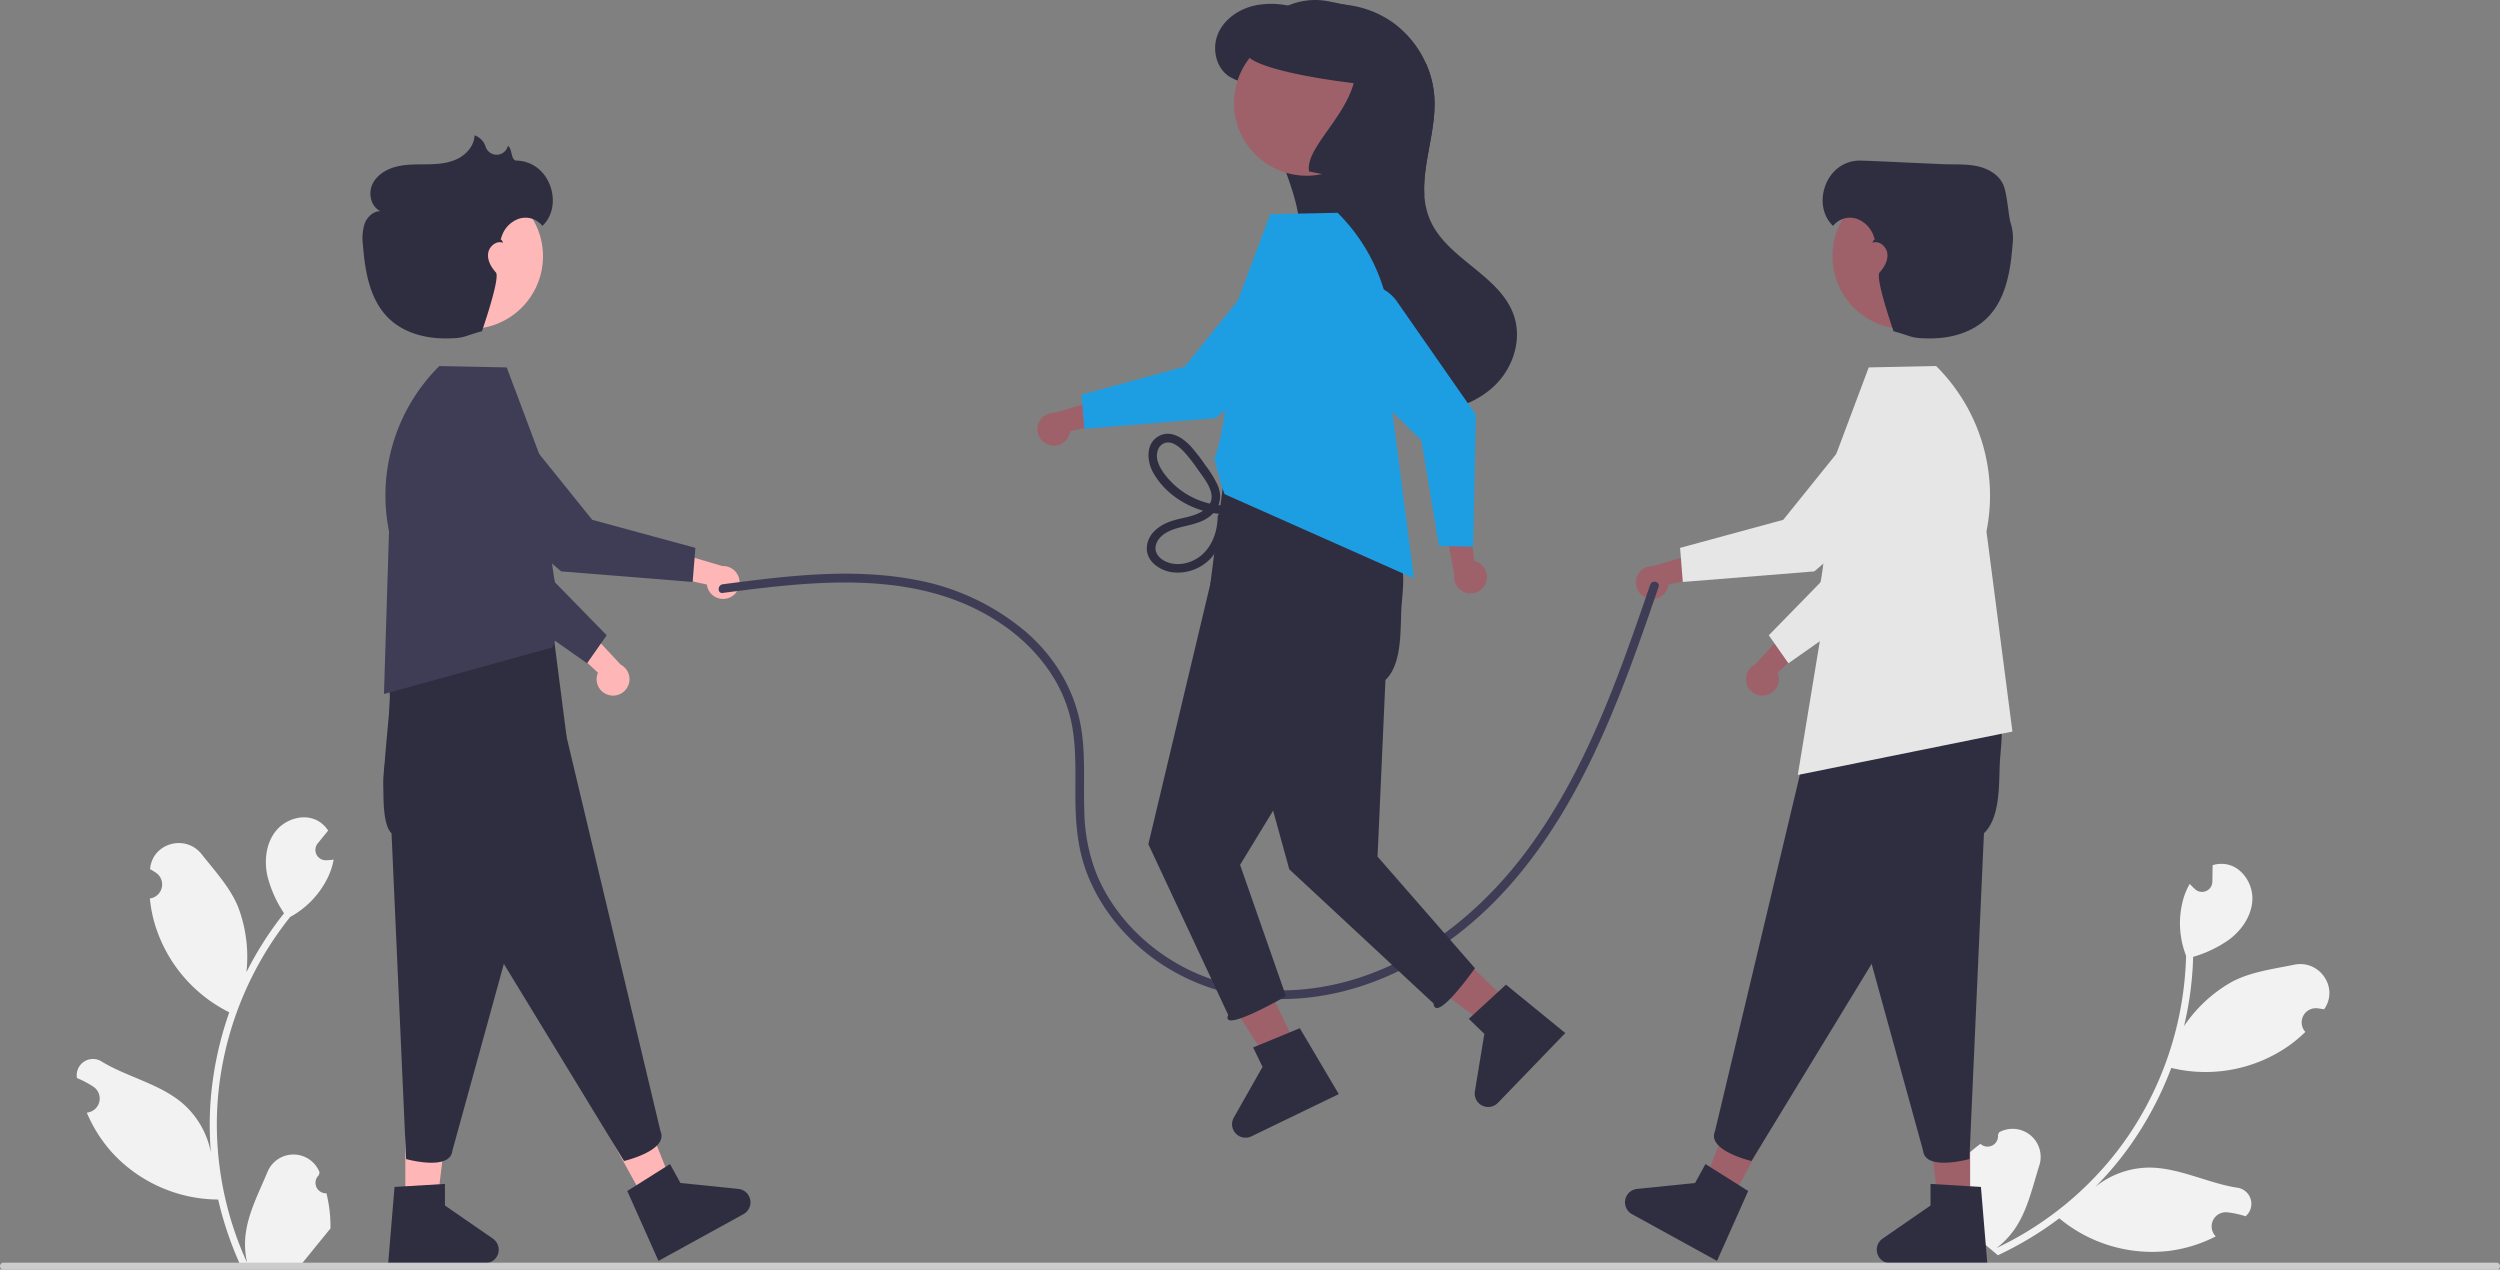 <svg xmlns="http://www.w3.org/2000/svg" data-name="Layer 1" width="864.67" height="439.096"><rect width="100%" height="100%" fill="#808080" stroke="none"/><path d="M112.902 412.712a3.613 3.613 0 0 1-2.62-6.263l.249-.984-.099-.236a9.703 9.703 0 0 0-17.898.066c-2.928 7.05-6.655 14.113-7.573 21.568a28.706 28.706 0 0 0 .504 9.872 115.086 115.086 0 0 1-10.469-47.799 111.082 111.082 0 0 1 .69-12.392q.57-5.06 1.583-10.047a116.42 116.42 0 0 1 23.087-49.341 30.983 30.983 0 0 0 12.886-13.37 23.634 23.634 0 0 0 2.15-6.458 29.36 29.36 0 0 1-1.893.175l-.597.031-.073.003a3.58 3.58 0 0 1-2.94-5.832l.813-1c.411-.514.833-1.017 1.244-1.532a1.784 1.784 0 0 0 .134-.154c.473-.586.946-1.162 1.419-1.748a10.352 10.352 0 0 0-3.394-3.28c-4.74-2.777-11.281-.854-14.706 3.434-3.434 4.288-4.082 10.305-2.89 15.662a41.485 41.485 0 0 0 5.74 12.793c-.258.33-.525.648-.783.977a117.171 117.171 0 0 0-12.23 19.375 48.71 48.71 0 0 0-2.907-22.624c-2.784-6.715-8-12.37-12.595-18.175-5.519-6.973-16.835-3.93-17.807 4.909q-.015.128-.028.257 1.024.577 2.004 1.226a4.901 4.901 0 0 1-1.976 8.919l-.1.015a48.767 48.767 0 0 0 1.286 7.291 50.21 50.21 0 0 0 25 31.469c.4.205.791.411 1.192.606a119.598 119.598 0 0 0-6.437 30.296 113.435 113.435 0 0 0 .082 18.316l-.03-.216a29.974 29.974 0 0 0-10.233-17.308c-7.875-6.468-19-8.85-27.495-14.05a5.625 5.625 0 0 0-8.615 5.473l.034.227a32.926 32.926 0 0 1 3.692 1.779q1.024.577 2.004 1.226a4.901 4.901 0 0 1-1.976 8.919l-.1.015-.205.031a48.808 48.808 0 0 0 8.977 14.058 50.254 50.254 0 0 0 36.446 15.991h.01a119.562 119.562 0 0 0 8.032 23.447h28.692c.103-.319.195-.648.288-.966a32.599 32.599 0 0 1-7.94-.473c2.13-2.613 4.258-5.245 6.387-7.857a1.78 1.78 0 0 0 .133-.155c1.08-1.336 2.17-2.663 3.25-4v-.002a47.75 47.75 0 0 0-1.399-12.164ZM684.985 395.62a3.613 3.613 0 0 0 6.036-3.108l.444-.912q.113-.06.227-.118a9.703 9.703 0 0 1 13.654 11.573c-2.298 7.28-3.992 15.083-8.088 21.379a28.705 28.705 0 0 1-6.741 7.23 115.086 115.086 0 0 0 38.78-29.84 111.079 111.079 0 0 0 7.45-9.926q2.82-4.24 5.256-8.708a116.42 116.42 0 0 0 14.094-52.621 30.983 30.983 0 0 1-1.255-18.525 23.633 23.633 0 0 1 2.512-6.326c.427.466.882.916 1.336 1.352l.437.407.054.05a3.58 3.58 0 0 0 6.004-2.57l.021-1.289c.016-.658.018-1.315.034-1.973a1.784 1.784 0 0 1-.003-.205c.016-.753.024-1.498.04-2.251a10.352 10.352 0 0 1 4.708-.326c5.416.927 9.183 6.609 9.043 12.095-.132 5.493-3.509 10.514-7.87 13.846a41.485 41.485 0 0 1-12.627 6.096c-.015.417-.015.834-.03 1.25a117.172 117.172 0 0 1-3.114 22.7 48.71 48.71 0 0 1 16.79-15.442c6.452-3.346 14.085-4.316 21.338-5.8 8.711-1.784 15.412 7.83 10.467 15.22l-.145.213q-1.155-.217-2.322-.352a4.901 4.901 0 0 0-4.23 8.098l.067.076a48.767 48.767 0 0 1-5.677 4.752 50.21 50.21 0 0 1-39.388 7.989c-.44-.1-.871-.195-1.304-.304a119.597 119.597 0 0 1-14.575 27.329 113.435 113.435 0 0 1-11.853 13.963l.163-.145a29.974 29.974 0 0 1 18.971-6.659c10.19.12 20.237 5.458 30.085 6.947a5.625 5.625 0 0 1 3.07 9.734l-.172.152a32.924 32.924 0 0 0-3.97-1.016q-1.156-.216-2.323-.351a4.901 4.901 0 0 0-4.23 8.097l.067.076.137.156a48.808 48.808 0 0 1-15.92 4.98 50.254 50.254 0 0 1-38.184-11.224l-.007-.007a119.563 119.563 0 0 1-21.24 12.773l-21.957-18.469c.127-.31.268-.622.402-.925a32.599 32.599 0 0 0 6.38 4.748c.053-3.369.118-6.754.17-10.123a1.78 1.78 0 0 1-.002-.204c.034-1.718.054-3.435.088-5.153v-.002a47.75 47.75 0 0 1 8.901-8.408Z" fill="#f2f2f2"/><path d="M210.678 240.424a5.653 5.653 0 0 1-3.854-7.764l-14.74-13.65 10.138-2.49 12.443 13.344a5.684 5.684 0 0 1-3.988 10.56Z" fill="#ffb6b6"/><path d="m165.697 203.198-15.45-45.099a14.268 14.268 0 0 1 8.864-18.102A14.253 14.253 0 0 1 177.83 151.4l6.175 41.871 25.833 26.455-6.795 9.682Z" fill="#3f3d56"/><path fill="#ffb6b6" d="M140.192 415.96h11.03l5.247-42.542H140.19l.002 42.542z"/><path d="m136.457 410.52 17.436-1.041v7.47l16.576 11.448a4.666 4.666 0 0 1-2.652 8.505H134.26ZM149.828 216.131s-3.438-3.602-10.028 4.908c-6.089 7.707-5.786 9.21-5 19 .64 7-5.632 42.182.618 48.162l5.04 112.68s15.29 4.292 16.01-2.908l39.48-143.282-4.717-36.633Z" fill="#2f2e41"/><path fill="#ffb6b6" d="m222.852 414.894 9.665-5.314-15.898-39.807-14.265 7.843 20.498 37.278z"/><path d="m216.958 411.925 14.777-9.312 3.599 6.546 20.04 2.046a4.666 4.666 0 0 1 1.775 8.73l-18.19 10.001-4.359 2.397-6.858 3.77ZM135.022 235.143s-.2 18.152-1.875 28.784a38.89 38.89 0 0 0 5.885 27.828c3.933 5.825 9.727 11.256 18.084 13.485l58.704 96.312s15.467-3.606 12.629-10.262l-34.435-144.577-21.783-29.829Z" fill="#2f2e41"/><path d="m134.547 183.79-1.747 56.25 58.253-16.121 1.025-2.781 2.497-9.472s-5.775-13.627-4.598-45.357l-14.715-39.232-23.308-.476-.13.13a63.075 63.075 0 0 0-17.277 57.058Z" fill="#3f3d56"/><path d="M251.734 206.907a5.653 5.653 0 0 1-7.258-4.739l-19.626-4.291 7.476-7.286 17.49 5.192a5.684 5.684 0 0 1 1.918 11.124Z" fill="#ffb6b6"/><path d="m194.089 197.627-36.183-31.039a14.268 14.268 0 0 1-1.539-20.097 14.253 14.253 0 0 1 21.917.338l26.552 32.96 35.68 9.704-.947 11.79Z" fill="#3f3d56"/><path d="M187.8 88.643a25.145 25.145 0 1 1-.88-6.607 25.145 25.145 0 0 1 .88 6.607Z" fill="#ffb8b8"/><path d="M178.646 55.541c-2.038-.06-1.338-3.902-2.98-5.127l-.025.111a4.002 4.002 0 0 1-7.648.326 6.083 6.083 0 0 0-3.862-4.051c-.103 3.56-2.796 6.65-6.009 8.189s-6.877 1.793-10.438 1.846c-3.562.053-7.175-.067-10.629.805-3.454.872-6.813 2.92-8.289 6.163-1.475 3.242-.423 7.706 2.804 9.215-2.5.013-4.62 2.076-5.485 4.421a17.557 17.557 0 0 0-.542 7.419c.703 9.195 2.415 19.095 9.11 25.436 5.104 4.833 12.408 6.78 19.436 6.752 7.029-.028 5.793-.674 12.589-2.468 0 0 6.46-18.521 4.834-20.343-1.627-1.822-2.979-4.154-2.684-6.579s2.9-4.597 5.162-3.674c-.38-.972-.667-1.157-.846-1.108a8.595 8.595 0 0 0 .298-.845 9.616 9.616 0 0 1 6.006-6.368 7.457 7.457 0 0 1 8.15 2.467c7.442-6.979 2.825-22.237-8.952-22.587Z" fill="#2f2e41"/><path d="M610.922 240.424a5.653 5.653 0 0 0 3.853-7.764l14.74-13.65-10.138-2.49-12.443 13.344a5.684 5.684 0 0 0 3.988 10.56Z" fill="#9e616a"/><path d="m618.556 229.409-6.795-9.682 25.833-26.455 6.175-41.871a14.253 14.253 0 0 1 18.72-11.404 14.268 14.268 0 0 1 8.863 18.102l-15.45 45.099Z" fill="#e6e6e6"/><path fill="#9e616a" d="M681.407 415.96h-11.03l-5.247-42.542h16.279l-.002 42.542z"/><path d="M687.34 436.902h-33.558a4.666 4.666 0 0 1-2.651-8.506l16.576-11.448v-7.47l17.435 1.041ZM671.771 216.131s8.92 15.81 15.51 24.32c6.088 7.707 5.304 11.799 4.519 21.588-.64 7 .631 20.182-5.619 26.162l-5.04 112.68s-15.29 4.292-16.01-2.908L625.65 254.69l4.717-36.633Z" fill="#2f2e41"/><path fill="#9e616a" d="m598.747 414.894-9.665-5.314 15.899-39.807 14.264 7.843-20.498 37.278z"/><path d="m593.857 436.104-6.858-3.77-4.36-2.398-18.189-10a4.666 4.666 0 0 1 1.775-8.73l20.04-2.047 3.6-6.546 14.776 9.312ZM686.578 235.143s.199 18.152 1.874 28.784a38.89 38.89 0 0 1-5.885 27.828c-3.933 5.825-9.726 11.256-18.084 13.485l-58.704 96.312s-15.467-3.606-12.629-10.262l34.435-144.577 21.783-29.829Z" fill="#2f2e41"/><path d="m669.775 126.73-.13-.13-23.308.477-14.715 39.232c1.178 31.73-4.598 45.357-4.598 45.357l2.497 9.471-7.721 46.902 74.236-15.02-8.983-69.23a63.075 63.075 0 0 0-17.278-57.059Z" fill="#e6e6e6"/><path d="M569.865 206.907a5.653 5.653 0 0 0 7.259-4.739l19.625-4.291-7.476-7.286-17.49 5.192a5.684 5.684 0 0 0-1.918 11.124Z" fill="#9e616a"/><path d="m582.03 201.283-.947-11.79 35.68-9.704 26.552-32.96a14.253 14.253 0 0 1 21.917-.338 14.268 14.268 0 0 1-1.539 20.097l-36.183 31.039Z" fill="#e6e6e6"/><path d="M634.68 82.036a25.145 25.145 0 1 1-.88 6.607 25.145 25.145 0 0 1 .88-6.607Z" fill="#9e616a"/><path d="M642.953 55.541c2.038-.06 27.4 1.241 30.962 1.294 3.562.053 7.175-.067 10.629.805 3.454.872 6.813 2.92 8.289 6.163 1.476 3.242 1.817 11.29 2.681 13.636a17.557 17.557 0 0 1 .542 7.419c-.702 9.195-2.415 19.095-9.11 25.436-5.104 4.833-12.408 6.78-19.436 6.752-7.029-.028-5.793-.674-12.589-2.468 0 0-6.46-18.521-4.833-20.343 1.626-1.822 2.978-4.154 2.683-6.579s-2.9-4.597-5.162-3.674c.38-.972.667-1.157.847-1.108a8.595 8.595 0 0 1-.3-.845 9.616 9.616 0 0 0-6.005-6.368 7.457 7.457 0 0 0-8.15 2.467c-7.442-6.979-2.825-22.237 8.952-22.587Z" fill="#2f2e41"/><path d="M249.983 205.08c32.582-4.269 68.955-8.62 97.468 11.475 11.483 8.094 20.47 19.8 23.21 33.766 1.734 8.829 1.183 17.898 1.294 26.84.1 8.007.82 15.997 3.519 23.586 4.563 12.834 13.504 23.733 24.567 31.557a73.756 73.756 0 0 0 40.843 13.22c32.379.808 61.9-16.748 82.513-40.697 22.137-25.72 34.835-57.617 45.917-89.272q2.192-6.26 4.34-12.537c.629-1.83-2.268-2.615-2.894-.798-11.074 32.18-22.43 65.016-43.075 92.518-18.933 25.224-46.458 45.275-78.736 47.593-14.715 1.057-29.52-1.841-42.3-9.334-11.735-6.878-21.566-17.239-27.002-29.779a61.396 61.396 0 0 1-4.606-22.407c-.326-8.902.328-17.85-.77-26.716-1.76-14.21-8.976-26.606-19.811-35.867a81.894 81.894 0 0 0-38.121-17.74c-17.476-3.293-35.367-2.148-52.917-.1-4.485.523-8.962 1.106-13.44 1.693-1.886.247-1.91 3.25 0 3Z" fill="#3f3d56"/><path d="M517.85 132.45c-5.71 6.06-14.01 9.27-22.31 9.91a43.635 43.635 0 0 1-46.98-42.97c-.09-6.7 1.37-13.37 1.04-20.07-.82-16.55-12.44-31.59-11.2-48.12l7.96 2.47-16.02-5.04a20.853 20.853 0 0 1-5.22-2.19c-4.66-3.06-6.03-9.81-3.79-14.92 2.25-5.11 7.44-8.53 12.91-9.67a29.226 29.226 0 0 1 11.26.07 44.765 44.765 0 0 1 5.26 1.27 34.913 34.913 0 0 1 30.31 4.12 34.815 34.815 0 0 1 12.18 14.75 34.152 34.152 0 0 1 2.87 11.89c.6 11.16-4.16 22.72-3.48 33.5a25.351 25.351 0 0 0 1.95 8.57c5.9 13.73 24.45 19.16 29.1 33.37 2.59 7.91-.13 17-5.84 23.06Z" fill="#2f2e41"/><path fill="#9e616a" d="m522.187 347.025-7.658 7.937L480.27 329.2l11.303-11.714 30.614 29.539z"/><path d="m541.378 357.296-5.434 5.632-3.454 3.58-14.413 14.939a4.666 4.666 0 0 1-7.962-3.998l3.27-19.878-5.375-5.187 12.855-11.824Z" fill="#2f2e41"/><path fill="#9e616a" d="m448.577 362.145-9.929 4.803-23.249-36.012 14.654-7.088 18.524 38.297z"/><path d="m463.037 378.414-7.045 3.408-4.478 2.166-18.686 9.04a4.666 4.666 0 0 1-6.09-6.503L436.673 369l-3.253-6.724 16.148-6.656ZM464.771 163.131s8.92 15.81 15.51 24.32c6.088 7.707 5.304 11.799 4.519 21.588-.64 7 .631 20.182-5.619 26.162l-2.731 61.068 33.691 38.612S496.52 354.24 495.8 347.04l-49.88-46.378-27.269-98.97 4.717-36.633Z" fill="#2f2e41"/><path d="M479.578 182.143s.199 18.152 1.874 28.784a38.89 38.89 0 0 1-5.885 27.828c-3.933 5.825-9.726 11.256-18.084 13.485l-28.579 46.887 15.875 45.425s-22.817 13.144-19.98 6.487l-27.618-59.06 23.404-98.266 21.783-29.829Z" fill="#2f2e41"/><path d="m462.775 73.73-.13-.13-23.308.477-14.715 39.232c1.178 31.73-4.598 45.357-4.598 45.357l2.497 9.471 1.025 2.782 65.49 29.1-8.983-69.23a63.075 63.075 0 0 0-17.278-57.059Z" fill="#1e9ee2"/><path d="M362.865 153.907a5.653 5.653 0 0 0 7.259-4.739l19.625-4.291-7.476-7.286-17.49 5.192a5.684 5.684 0 0 0-1.918 11.124Z" fill="#9e616a"/><path d="m375.03 148.283-.947-11.79 35.68-9.704 26.552-32.96a14.253 14.253 0 0 1 21.917-.338 14.268 14.268 0 0 1-1.539 20.097l-36.183 31.039Z" fill="#1e9ee2"/><path d="M513.88 201.73a5.653 5.653 0 0 0-3.986-7.697l-2.297-19.957-8 6.705 3.407 17.924a5.684 5.684 0 0 0 10.875 3.026Z" fill="#9e616a"/><path d="m509.507 189.062-11.826-.242-6.069-36.475-30.123-29.731a14.253 14.253 0 0 1 1.867-21.84 14.268 14.268 0 0 1 19.84 3.551l27.245 39.12Z" fill="#1e9ee2"/><path d="M427.68 29.036a25.145 25.145 0 1 1-.88 6.607 25.145 25.145 0 0 1 .88-6.607Z" fill="#9e616a"/><path d="M424.485 174.875a27.25 27.25 0 0 1-22.311-11.742c-1.385-2.09-2.58-4.681-1.773-7.214a3.787 3.787 0 0 1 4.07-2.868c1.975.276 3.673 1.786 4.998 3.17a54.66 54.66 0 0 1 4.917 6.301c2.348 3.318 6.918 8.69 3.385 12.663-2.972 3.342-7.97 3.625-11.972 4.83-4.323 1.303-8.75 4.224-9.137 9.151-.378 4.792 4.225 8.025 8.47 8.72a15.683 15.683 0 0 0 13.833-4.995 21.228 21.228 0 0 0 5.172-14.024 1.501 1.501 0 0 0-3-.052c-.074 4.688-1.61 9.475-5.082 12.76-3.251 3.076-8.417 4.542-12.654 2.73-2.095-.895-4.044-2.781-3.72-5.235.298-2.252 2.128-4.015 4.04-5.032 4.323-2.3 9.515-2.096 13.732-4.75 4.02-2.53 5.625-6.763 3.798-11.25a36.095 36.095 0 0 0-4.262-7.008 67.799 67.799 0 0 0-5.024-6.528c-2.71-2.98-6.96-5.866-11.04-3.74-4.652 2.424-4.342 8.502-2.19 12.478 4.908 9.067 15.58 14.596 25.697 14.635a1.501 1.501 0 0 0 .053-3ZM492.64 67.45l-39.86-8.15c-1.45-7.65 11.94-17.96 15.42-30.53-6.22-.75-14.55-2-21.76-3.63-7.21-1.64-13.31-3.65-15.07-5.94A24.017 24.017 0 0 1 459.7.49l4.89 1c.16.03.32.07.48.11a23.88 23.88 0 0 1 14.65 10.05 56.812 56.812 0 0 1 13.53 10.41 34.152 34.152 0 0 1 2.87 11.89c.6 11.16-4.16 22.72-3.48 33.5Z" fill="#2f2e41"/><path d="M864.67 437.906a1.186 1.186 0 0 1-1.19 1.19H1.19a1.19 1.19 0 0 1 0-2.38h862.29a1.187 1.187 0 0 1 1.19 1.19Z" fill="#ccc"/></svg>